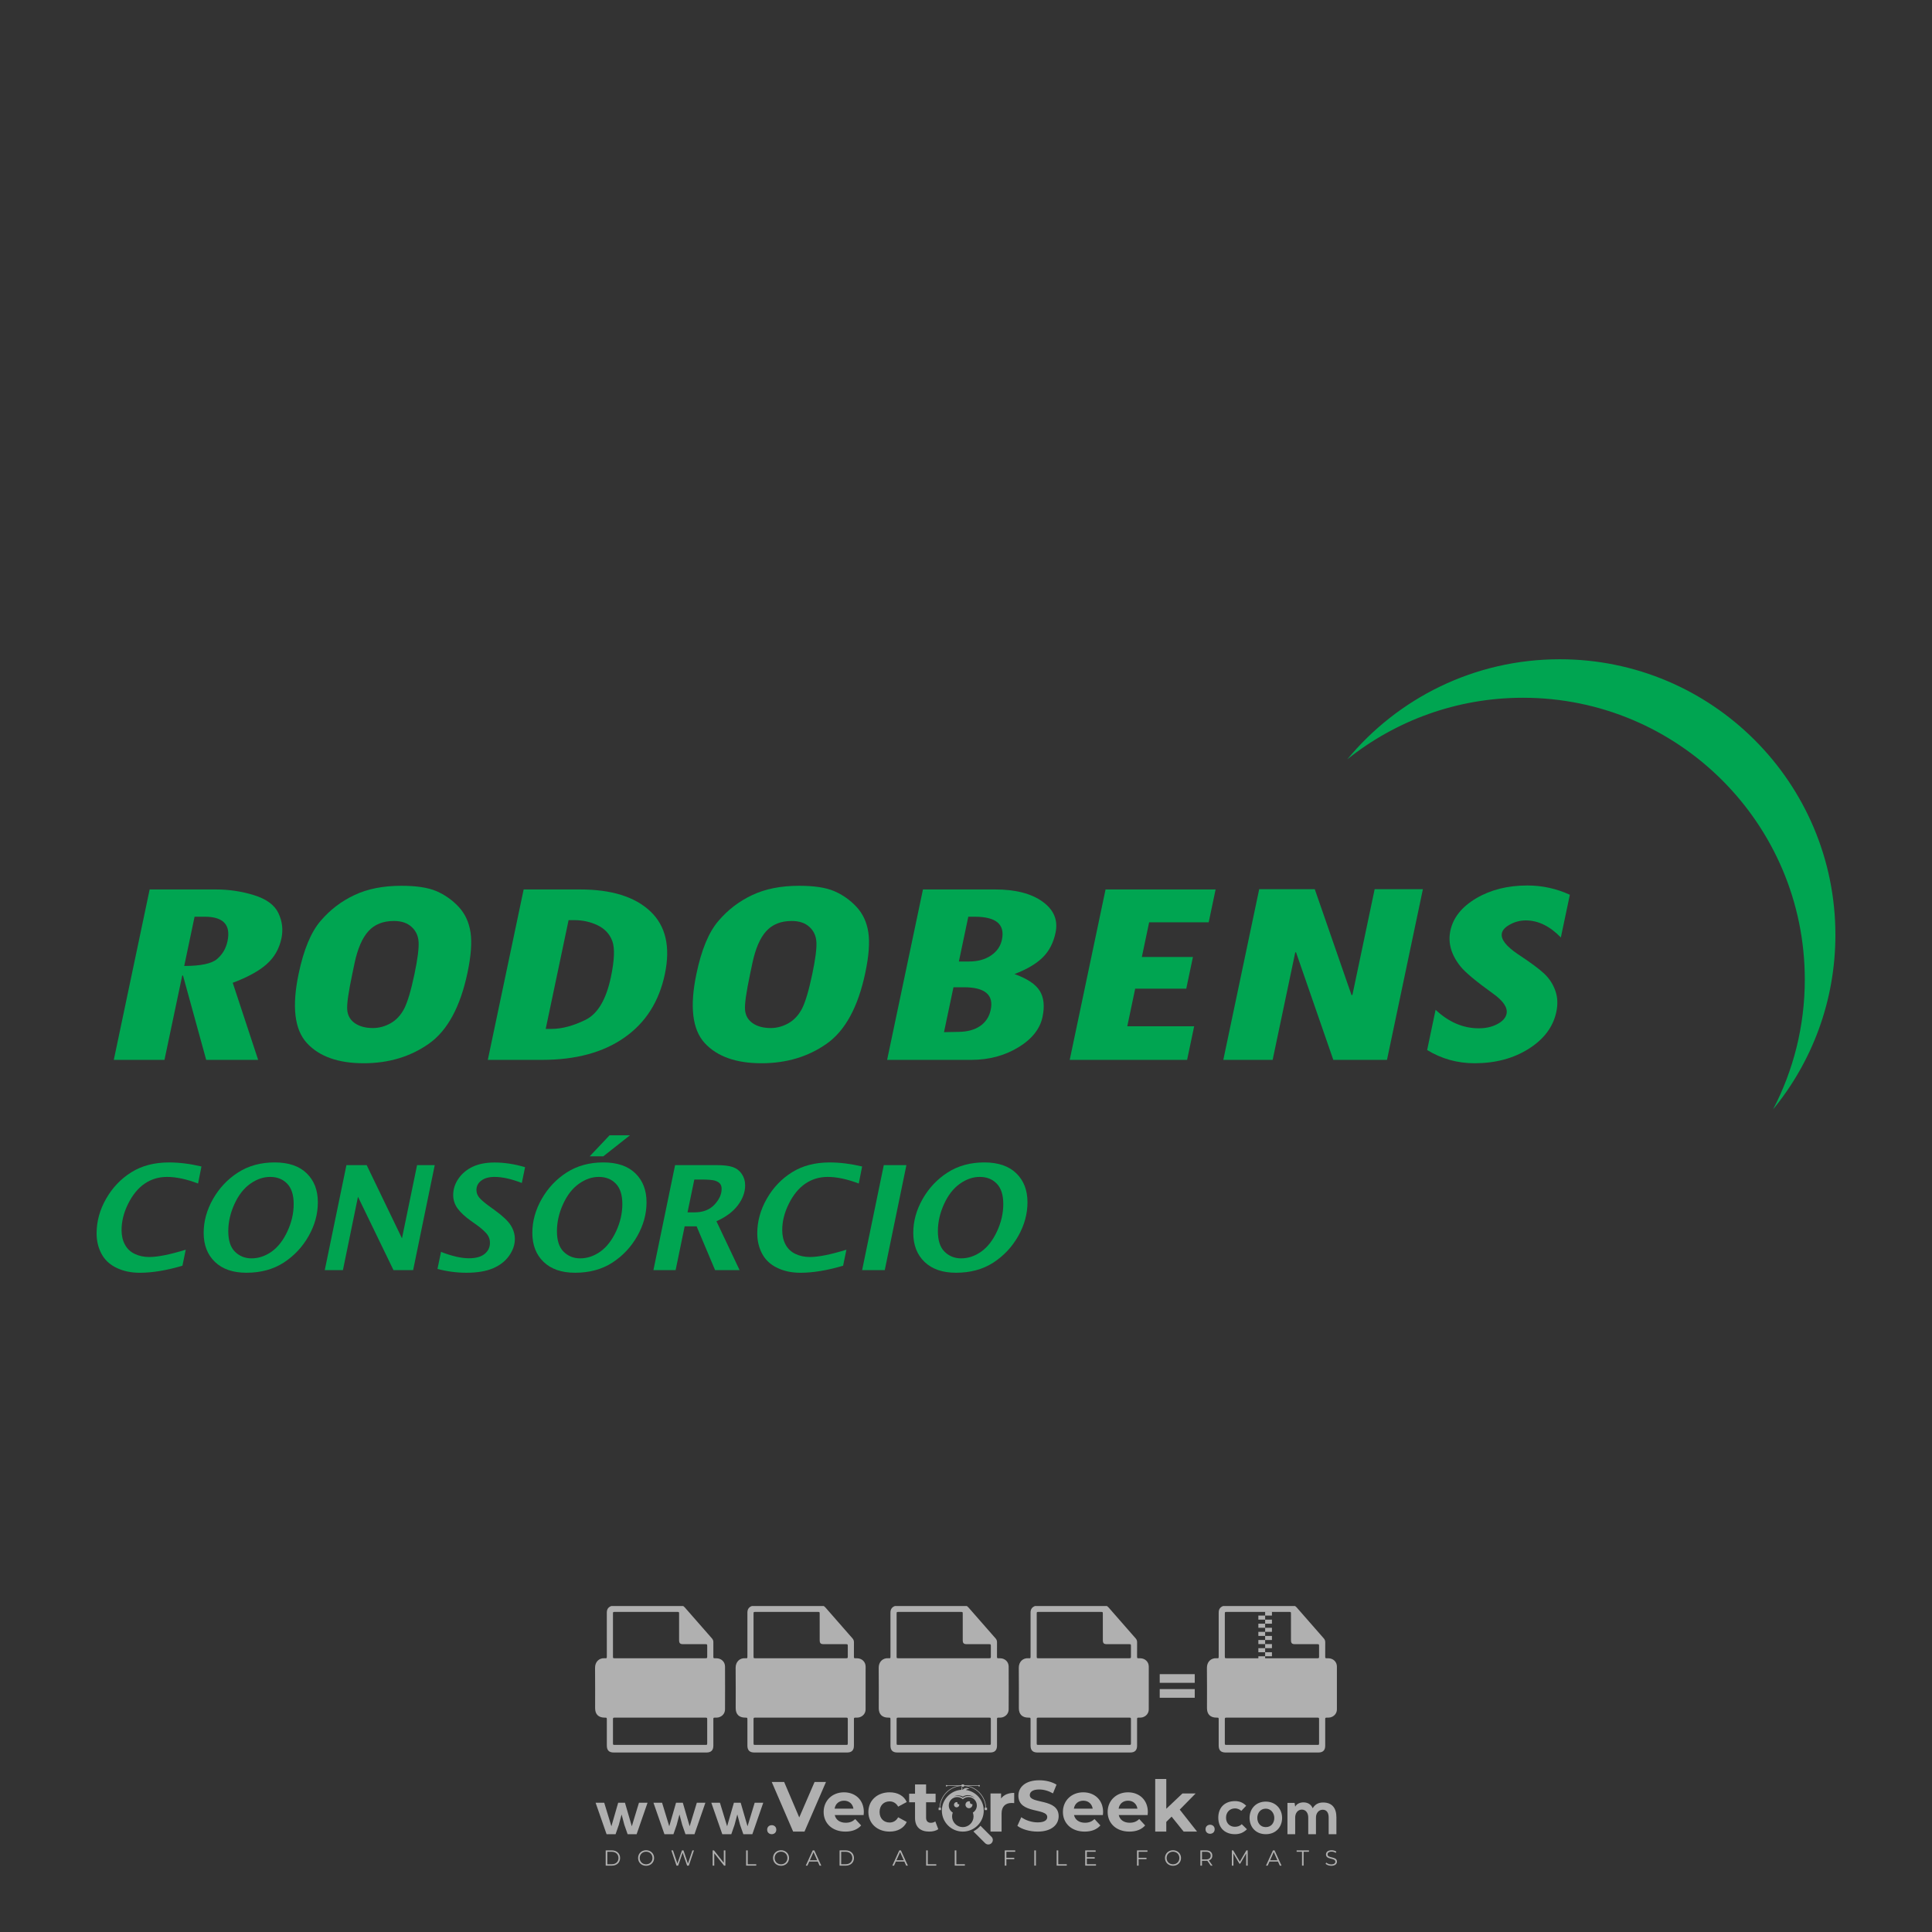 <svg xmlns="http://www.w3.org/2000/svg" xmlns:xlink="http://www.w3.org/1999/xlink" width="500" zoomAndPan="magnify" viewBox="0 0 375 375" height="500" preserveAspectRatio="xMidYMid meet" version="1.2"><rect x="0" y="0" width="375" height="375" fill="#333333" stroke="none"/><defs><filter x="0%" y="0%" width="100%" filterUnits="objectBoundingBox" id="d8106326e9" height="100%"><feColorMatrix values="0 0 0 0 1 0 0 0 0 1 0 0 0 0 1 0 0 0 1 0" type="matrix" in="SourceGraphic"/></filter><clipPath id="e2102b4ef7"><path d="M 73 10 L 78 10 L 78 14.559 L 73 14.559 Z M 73 10 "/></clipPath><clipPath id="55cd094a15"><path d="M 0.441 5 L 11 5 L 11 13 L 0.441 13 Z M 0.441 5 "/></clipPath><clipPath id="a9b9a9bf44"><path d="M 134 5 L 144.68 5 L 144.68 13 L 134 13 Z M 134 5 "/></clipPath><clipPath id="88c282ae43"><rect x="0" width="145" y="0" height="15"/></clipPath><clipPath id="ceb29d9f69"><path d="M 120 0.039 L 145.68 0.039 L 145.68 29.559 L 120 29.559 Z M 120 0.039 "/></clipPath><clipPath id="4557f17317"><path d="M 1 0.039 L 27 0.039 L 27 29.559 L 1 29.559 Z M 1 0.039 "/></clipPath><clipPath id="79a3c4f6e8"><path d="M 28 0.039 L 55 0.039 L 55 29.559 L 28 29.559 Z M 28 0.039 "/></clipPath><clipPath id="0e2c64c879"><path d="M 56 0.039 L 82 0.039 L 82 29.559 L 56 29.559 Z M 56 0.039 "/></clipPath><clipPath id="05dbdd3849"><path d="M 83 0.039 L 109 0.039 L 109 29.559 L 83 29.559 Z M 83 0.039 "/></clipPath><clipPath id="91a5418efb"><rect x="0" width="146" y="0" height="30"/></clipPath><clipPath id="3956150f5d"><path d="M 1 1 L 5 1 L 5 4.398 L 1 4.398 Z M 1 1 "/></clipPath><clipPath id="cfa7a9c489"><path d="M 7 1 L 11 1 L 11 4.398 L 7 4.398 Z M 7 1 "/></clipPath><clipPath id="35fe28ec04"><path d="M 14 1 L 19 1 L 19 4.398 L 14 4.398 Z M 14 1 "/></clipPath><clipPath id="458cb646e7"><path d="M 22 1 L 25 1 L 25 4.398 L 22 4.398 Z M 22 1 "/></clipPath><clipPath id="0d9a56fe06"><path d="M 28 1 L 31 1 L 31 4.398 L 28 4.398 Z M 28 1 "/></clipPath><clipPath id="a93700e915"><path d="M 34 1 L 38 1 L 38 4.398 L 34 4.398 Z M 34 1 "/></clipPath><clipPath id="fc0e31df63"><path d="M 40 1 L 44 1 L 44 4.398 L 40 4.398 Z M 40 1 "/></clipPath><clipPath id="ee8a7e13d6"><path d="M 46 1 L 50 1 L 50 4.398 L 46 4.398 Z M 46 1 "/></clipPath><clipPath id="4c46de6cff"><path d="M 57 1 L 61 1 L 61 4.398 L 57 4.398 Z M 57 1 "/></clipPath><clipPath id="a83999cff1"><path d="M 63 1 L 66 1 L 66 4.398 L 63 4.398 Z M 63 1 "/></clipPath><clipPath id="82fb2b4ad9"><path d="M 69 1 L 72 1 L 72 4.398 L 69 4.398 Z M 69 1 "/></clipPath><clipPath id="b865146af4"><path d="M 79 1 L 82 1 L 82 4.398 L 79 4.398 Z M 79 1 "/></clipPath><clipPath id="f3a7490615"><path d="M 84 1 L 86 1 L 86 4.398 L 84 4.398 Z M 84 1 "/></clipPath><clipPath id="e74499c2f7"><path d="M 89 1 L 92 1 L 92 4.398 L 89 4.398 Z M 89 1 "/></clipPath><clipPath id="328fa141c4"><path d="M 94 1 L 97 1 L 97 4.398 L 94 4.398 Z M 94 1 "/></clipPath><clipPath id="7d337cbafb"><path d="M 104 1 L 107 1 L 107 4.398 L 104 4.398 Z M 104 1 "/></clipPath><clipPath id="2380d59104"><path d="M 110 1 L 114 1 L 114 4.398 L 110 4.398 Z M 110 1 "/></clipPath><clipPath id="42be13d44e"><path d="M 116 1 L 120 1 L 120 4.398 L 116 4.398 Z M 116 1 "/></clipPath><clipPath id="821dafe14d"><path d="M 123 1 L 127 1 L 127 4.398 L 123 4.398 Z M 123 1 "/></clipPath><clipPath id="3bd25f66b4"><path d="M 129 1 L 133 1 L 133 4.398 L 129 4.398 Z M 129 1 "/></clipPath><clipPath id="6b43ef2d37"><path d="M 135 1 L 139 1 L 139 4.398 L 135 4.398 Z M 135 1 "/></clipPath><clipPath id="e053773041"><path d="M 141 1 L 144 1 L 144 4.398 L 141 4.398 Z M 141 1 "/></clipPath><clipPath id="7a5b248fdf"><rect x="0" width="145" y="0" height="5"/></clipPath></defs><g id="95d67478b4"><g mask="url(#ab9358990e)" transform="matrix(1,0,0,1,115,344)"><g clip-path="url(#88c282ae43)"><path style=" stroke:none;fill-rule:nonzero;fill:#ffffff;fill-opacity:1;" d="M 45.324 1.879 L 41.152 11.512 L 38.949 11.512 L 34.793 1.879 L 37.203 1.879 L 40.133 8.762 L 43.109 1.879 Z M 45.324 1.879 "/><path style=" stroke:none;fill-rule:nonzero;fill:#ffffff;fill-opacity:1;" d="M 52.629 8.305 L 47.027 8.305 C 47.234 9.227 48.02 9.793 49.148 9.793 C 49.934 9.793 50.496 9.559 51.004 9.078 L 52.148 10.316 C 51.461 11.098 50.426 11.512 49.094 11.512 C 46.531 11.512 44.867 9.902 44.867 7.699 C 44.867 5.484 46.559 3.887 48.816 3.887 C 50.992 3.887 52.672 5.348 52.672 7.727 C 52.672 7.895 52.645 8.129 52.629 8.305 M 47 7.055 L 50.648 7.055 C 50.496 6.117 49.797 5.512 48.832 5.512 C 47.855 5.512 47.152 6.105 47 7.055 "/><path style=" stroke:none;fill-rule:nonzero;fill:#ffffff;fill-opacity:1;" d="M 53.551 7.699 C 53.551 5.473 55.273 3.887 57.68 3.887 C 59.234 3.887 60.461 4.562 60.996 5.773 L 59.332 6.668 C 58.934 5.965 58.34 5.648 57.668 5.648 C 56.578 5.648 55.727 6.406 55.727 7.699 C 55.727 8.996 56.578 9.75 57.668 9.75 C 58.34 9.75 58.934 9.449 59.332 8.734 L 60.996 9.641 C 60.461 10.824 59.234 11.512 57.68 11.512 C 55.273 11.512 53.551 9.93 53.551 7.699 "/><path style=" stroke:none;fill-rule:nonzero;fill:#ffffff;fill-opacity:1;" d="M 67.121 11.043 C 66.68 11.359 66.035 11.512 65.371 11.512 C 63.625 11.512 62.605 10.617 62.605 8.855 L 62.605 5.816 L 61.465 5.816 L 61.465 4.164 L 62.605 4.164 L 62.605 2.359 L 64.754 2.359 L 64.754 4.164 L 66.598 4.164 L 66.598 5.816 L 64.754 5.816 L 64.754 8.828 C 64.754 9.461 65.098 9.805 65.676 9.805 C 65.992 9.805 66.309 9.711 66.543 9.531 Z M 67.121 11.043 "/><path style=" stroke:none;fill-rule:nonzero;fill:#ffffff;fill-opacity:1;" d="M 81.855 3.996 L 81.855 5.98 C 81.676 5.965 81.539 5.953 81.375 5.953 C 80.191 5.953 79.406 6.598 79.406 8.016 L 79.406 11.512 L 77.258 11.512 L 77.258 4.109 L 79.309 4.109 L 79.309 5.086 C 79.832 4.371 80.715 3.996 81.855 3.996 "/><path style=" stroke:none;fill-rule:nonzero;fill:#ffffff;fill-opacity:1;" d="M 82.473 10.398 L 83.23 8.719 C 84.043 9.309 85.254 9.723 86.41 9.723 C 87.73 9.723 88.27 9.281 88.27 8.691 C 88.27 6.887 82.668 8.125 82.668 4.547 C 82.668 2.91 83.988 1.547 86.727 1.547 C 87.938 1.547 89.176 1.836 90.07 2.402 L 89.383 4.094 C 88.488 3.586 87.566 3.336 86.711 3.336 C 85.391 3.336 84.883 3.832 84.883 4.438 C 84.883 6.215 90.484 4.988 90.484 8.527 C 90.484 10.137 89.148 11.512 86.395 11.512 C 84.867 11.512 83.328 11.059 82.473 10.398 "/><path style=" stroke:none;fill-rule:nonzero;fill:#ffffff;fill-opacity:1;" d="M 99.07 8.305 L 93.469 8.305 C 93.676 9.227 94.461 9.793 95.59 9.793 C 96.375 9.793 96.938 9.559 97.445 9.078 L 98.59 10.316 C 97.898 11.098 96.867 11.512 95.535 11.512 C 92.973 11.512 91.309 9.902 91.309 7.699 C 91.309 5.484 93 3.887 95.258 3.887 C 97.434 3.887 99.113 5.348 99.113 7.727 C 99.113 7.895 99.086 8.129 99.07 8.305 M 93.441 7.055 L 97.09 7.055 C 96.938 6.117 96.234 5.512 95.273 5.512 C 94.297 5.512 93.594 6.105 93.441 7.055 "/><path style=" stroke:none;fill-rule:nonzero;fill:#ffffff;fill-opacity:1;" d="M 107.754 8.305 L 102.152 8.305 C 102.359 9.227 103.145 9.793 104.273 9.793 C 105.059 9.793 105.621 9.559 106.129 9.078 L 107.273 10.316 C 106.586 11.098 105.551 11.512 104.219 11.512 C 101.656 11.512 99.992 9.902 99.992 7.699 C 99.992 5.484 101.684 3.887 103.941 3.887 C 106.117 3.887 107.797 5.348 107.797 7.727 C 107.797 7.895 107.77 8.129 107.754 8.305 M 102.125 7.055 L 105.773 7.055 C 105.621 6.117 104.918 5.512 103.957 5.512 C 102.98 5.512 102.277 6.105 102.125 7.055 "/><path style=" stroke:none;fill-rule:nonzero;fill:#ffffff;fill-opacity:1;" d="M 112.406 8.609 L 111.375 9.629 L 111.375 11.512 L 109.227 11.512 L 109.227 1.301 L 111.375 1.301 L 111.375 7.082 L 114.512 4.109 L 117.07 4.109 L 113.988 7.246 L 117.348 11.512 L 114.746 11.512 Z M 112.406 8.609 "/><g clip-rule="nonzero" clip-path="url(#e2102b4ef7)"><path style=" stroke:none;fill-rule:nonzero;fill:#ffffff;fill-opacity:1;" d="M 77.449 12.52 L 75.305 10.375 C 74.98 10.754 74.59 11.082 74.156 11.336 C 74.086 11.391 74.016 11.438 73.941 11.488 L 76.215 13.758 C 76.555 14.098 77.109 14.098 77.449 13.758 C 77.793 13.414 77.793 12.859 77.449 12.52 "/></g><path style=" stroke:none;fill-rule:nonzero;fill:#ffffff;fill-opacity:1;" d="M 72.488 3.434 C 72.652 3.305 72.859 3.223 73.086 3.223 C 73.117 3.223 73.148 3.223 73.18 3.227 C 73.02 3.109 72.82 3.039 72.605 3.039 C 72.309 3.039 72.047 3.176 71.871 3.383 C 71.832 3.383 71.797 3.387 71.758 3.391 C 71.785 3.332 71.805 3.27 71.805 3.199 C 71.805 3.023 71.699 2.871 71.547 2.809 C 71.609 2.902 71.648 3.02 71.648 3.145 C 71.648 3.234 71.625 3.32 71.59 3.398 C 69.48 3.551 67.816 5.301 67.816 7.449 C 67.816 9.691 69.637 11.512 71.879 11.512 C 74.125 11.512 75.945 9.695 75.945 7.449 C 75.945 5.41 74.445 3.727 72.488 3.434 M 70.988 4.492 C 71.312 4.492 71.621 4.574 71.887 4.723 C 72.168 4.539 72.5 4.434 72.859 4.434 C 73.395 4.434 73.871 4.668 74.199 5.039 C 73.871 4.754 73.445 4.582 72.977 4.582 C 72.641 4.582 72.324 4.672 72.055 4.828 C 71.992 4.863 71.938 4.898 71.883 4.941 C 71.832 4.902 71.781 4.871 71.727 4.84 C 71.453 4.676 71.129 4.582 70.785 4.582 C 70.559 4.582 70.344 4.621 70.145 4.695 C 70.398 4.566 70.684 4.492 70.988 4.492 M 73.828 7.824 C 73.914 8.051 73.965 8.301 73.965 8.559 C 73.965 9.707 73.031 10.641 71.883 10.641 C 70.73 10.641 69.797 9.707 69.797 8.559 C 69.797 8.301 69.848 8.051 69.934 7.824 C 69.469 7.535 69.156 7.027 69.156 6.438 C 69.156 5.543 69.887 4.812 70.785 4.812 C 71.207 4.812 71.594 4.977 71.883 5.242 C 72.172 4.977 72.555 4.812 72.98 4.812 C 73.879 4.812 74.605 5.543 74.605 6.438 C 74.605 7.027 74.293 7.535 73.828 7.824 "/><path style=" stroke:none;fill-rule:nonzero;fill:#ffffff;fill-opacity:1;" d="M 73.75 6.297 C 73.75 6.668 73.445 6.973 73.074 6.973 C 72.699 6.973 72.398 6.668 72.398 6.297 C 72.398 5.922 72.699 5.621 73.074 5.621 C 73.148 5.621 73.223 5.633 73.289 5.656 C 73.266 5.703 73.254 5.754 73.254 5.809 C 73.254 6.012 73.422 6.18 73.625 6.18 C 73.664 6.18 73.699 6.172 73.734 6.164 C 73.746 6.207 73.75 6.25 73.75 6.297 "/><path style=" stroke:none;fill-rule:nonzero;fill:#ffffff;fill-opacity:1;" d="M 71.191 6.297 C 71.191 6.578 70.961 6.805 70.68 6.805 C 70.398 6.805 70.168 6.578 70.168 6.297 C 70.168 6.016 70.398 5.785 70.68 5.785 C 70.738 5.785 70.793 5.793 70.844 5.812 C 70.824 5.848 70.816 5.887 70.816 5.926 C 70.816 6.082 70.941 6.207 71.098 6.207 C 71.125 6.207 71.156 6.203 71.18 6.195 C 71.188 6.227 71.191 6.262 71.191 6.297 "/><path style=" stroke:none;fill-rule:nonzero;fill:#ffffff;fill-opacity:1;" d="M 67.18 6.871 L 67.645 6.871 L 67.645 7.336 L 67.18 7.336 Z M 67.18 6.871 "/><path style=" stroke:none;fill-rule:nonzero;fill:#ffffff;fill-opacity:1;" d="M 76.121 6.871 L 76.582 6.871 L 76.582 7.336 L 76.121 7.336 Z M 76.121 6.871 "/><path style=" stroke:none;fill-rule:nonzero;fill:#ffffff;fill-opacity:1;" d="M 76.402 7.062 L 76.297 7.062 C 76.297 4.625 74.316 2.645 71.883 2.645 C 69.445 2.645 67.465 4.625 67.465 7.062 L 67.359 7.062 C 67.359 5.852 67.828 4.719 68.684 3.863 C 69.539 3.008 70.672 2.539 71.883 2.539 C 73.09 2.539 74.227 3.008 75.078 3.863 C 75.934 4.719 76.402 5.852 76.402 7.062 "/><path style=" stroke:none;fill-rule:nonzero;fill:#ffffff;fill-opacity:1;" d="M 71.652 2.359 L 72.113 2.359 L 72.113 2.824 L 71.652 2.824 Z M 71.652 2.359 "/><path style=" stroke:none;fill-rule:nonzero;fill:#ffffff;fill-opacity:1;" d="M 68.711 2.539 L 75.051 2.539 L 75.051 2.645 L 68.711 2.645 Z M 68.711 2.539 "/><path style=" stroke:none;fill-rule:nonzero;fill:#ffffff;fill-opacity:1;" d="M 68.879 2.613 C 68.879 2.695 68.816 2.758 68.734 2.758 C 68.652 2.758 68.586 2.695 68.586 2.613 C 68.586 2.531 68.652 2.465 68.734 2.465 C 68.816 2.465 68.879 2.531 68.879 2.613 "/><path style=" stroke:none;fill-rule:nonzero;fill:#ffffff;fill-opacity:1;" d="M 75.195 2.613 C 75.195 2.695 75.133 2.758 75.051 2.758 C 74.969 2.758 74.902 2.695 74.902 2.613 C 74.902 2.531 74.969 2.465 75.051 2.465 C 75.133 2.465 75.195 2.531 75.195 2.613 "/><path style=" stroke:none;fill-rule:nonzero;fill:#ffffff;fill-opacity:1;" d="M 120.766 11.059 C 120.766 12.227 118.992 12.227 118.992 11.059 C 118.996 9.887 120.766 9.887 120.766 11.059 Z M 120.766 11.059 "/><g clip-rule="nonzero" clip-path="url(#55cd094a15)"><path style=" stroke:none;fill-rule:nonzero;fill:#ffffff;fill-opacity:1;" d="M 6.305 5.91 L 7.633 10.477 L 9.023 5.91 L 10.688 5.91 L 8.57 12.016 L 6.82 12.016 L 6.191 10.219 L 5.652 8.188 L 5.109 10.219 L 4.484 12.016 L 2.734 12.016 L 0.605 5.91 L 2.277 5.91 L 3.672 10.477 L 4.988 5.91 Z M 6.305 5.91 "/></g><path style=" stroke:none;fill-rule:nonzero;fill:#ffffff;fill-opacity:1;" d="M 17.535 5.91 L 18.863 10.477 L 20.254 5.91 L 21.918 5.91 L 19.801 12.016 L 18.051 12.016 L 17.422 10.219 L 16.883 8.188 L 16.34 10.219 L 15.715 12.016 L 13.965 12.016 L 11.836 5.91 L 13.508 5.91 L 14.902 10.477 L 16.219 5.91 Z M 17.535 5.91 "/><path style=" stroke:none;fill-rule:nonzero;fill:#ffffff;fill-opacity:1;" d="M 28.766 5.91 L 30.094 10.477 L 31.484 5.91 L 33.148 5.91 L 31.031 12.016 L 29.281 12.016 L 28.652 10.219 L 28.113 8.188 L 27.57 10.219 L 26.945 12.016 L 25.195 12.016 L 23.066 5.91 L 24.738 5.91 L 26.133 10.477 L 27.449 5.91 Z M 28.766 5.91 "/><path style=" stroke:none;fill-rule:nonzero;fill:#ffffff;fill-opacity:1;" d="M 35.68 11.141 C 35.68 12.309 33.906 12.309 33.906 11.141 C 33.91 9.973 35.68 9.973 35.68 11.141 Z M 35.68 11.141 "/><path style=" stroke:none;fill-rule:nonzero;fill:#ffffff;fill-opacity:1;" d="M 127.031 11.059 C 126.332 11.746 125.594 12.016 124.695 12.016 C 122.934 12.016 121.469 10.957 121.469 8.805 C 121.469 6.652 122.934 5.594 124.695 5.594 C 125.555 5.594 126.223 5.84 126.887 6.492 L 125.938 7.488 C 125.582 7.168 125.137 7.008 124.719 7.008 C 123.711 7.008 122.973 7.746 122.973 8.805 C 122.973 9.961 123.762 10.578 124.695 10.578 C 125.176 10.578 125.656 10.441 126.023 10.074 Z M 127.031 11.059 "/><path style=" stroke:none;fill-rule:nonzero;fill:#ffffff;fill-opacity:1;" d="M 133.855 8.855 C 133.855 10.602 132.66 12.016 130.691 12.016 C 128.723 12.016 127.539 10.602 127.539 8.855 C 127.539 7.117 128.746 5.691 130.68 5.691 C 132.613 5.691 133.855 7.117 133.855 8.855 Z M 129.043 8.855 C 129.043 9.777 129.598 10.641 130.691 10.641 C 131.785 10.641 132.34 9.777 132.34 8.855 C 132.34 7.941 131.699 7.059 130.691 7.059 C 129.609 7.059 129.043 7.945 129.043 8.855 Z M 129.043 8.855 "/><g clip-rule="nonzero" clip-path="url(#a9b9a9bf44)"><path style=" stroke:none;fill-rule:nonzero;fill:#ffffff;fill-opacity:1;" d="M 138.93 12.016 L 138.93 8.77 C 138.93 7.965 138.508 7.242 137.684 7.242 C 136.875 7.242 136.395 7.965 136.395 8.77 L 136.395 12.016 L 134.891 12.016 L 134.891 5.938 L 136.281 5.938 L 136.395 6.676 C 136.715 6.059 137.414 5.84 137.992 5.84 C 138.719 5.84 139.445 6.133 139.789 6.973 C 140.332 6.109 141.035 5.863 141.82 5.863 C 143.543 5.863 144.395 6.922 144.395 8.742 L 144.395 12.016 L 142.891 12.016 L 142.891 8.742 C 142.891 7.941 142.559 7.266 141.746 7.266 C 140.938 7.266 140.43 7.965 140.43 8.766 L 140.43 12.016 Z M 138.93 12.016 "/></g></g><mask id="ab9358990e"><g filter="url(#d8106326e9)"><rect x="0" width="375" y="0" height="375" style="fill:#000000;fill-opacity:0.61;stroke:none;"/></g></mask></g><g mask="url(#bbba8ab47f)" transform="matrix(1,0,0,1,114,311)"><g clip-path="url(#91a5418efb)"><g clip-rule="nonzero" clip-path="url(#ceb29d9f69)"><path style=" stroke:none;fill-rule:nonzero;fill:#ffffff;fill-opacity:1;" d="M 145.492 12.473 C 145.488 11.555 144.773 10.883 143.848 10.871 C 143.156 10.859 143.227 10.961 143.223 10.219 C 143.223 9.395 143.219 8.574 143.227 7.75 C 143.227 7.465 143.141 7.23 142.953 7.02 C 141.199 5.016 139.445 3.012 137.691 1.008 C 137.602 0.906 137.484 0.828 137.379 0.734 C 132.719 0.734 128.059 0.734 123.398 0.734 C 122.805 0.953 122.543 1.387 122.547 2.016 C 122.555 4.828 122.547 7.641 122.547 10.449 C 122.547 10.867 122.547 10.891 122.137 10.863 C 121.012 10.785 120.25 11.602 120.262 12.73 C 120.297 15.34 120.273 17.945 120.273 20.555 C 120.273 21.738 120.926 22.387 122.109 22.391 C 122.547 22.391 122.547 22.391 122.547 22.84 C 122.547 24.504 122.547 26.168 122.547 27.832 C 122.551 28.727 122.984 29.16 123.875 29.16 C 129.883 29.16 135.895 29.16 141.906 29.16 C 142.781 29.16 143.223 28.723 143.223 27.852 C 143.223 26.16 143.223 24.469 143.223 22.777 C 143.223 22.391 143.223 22.395 143.613 22.391 C 143.816 22.387 144.02 22.395 144.219 22.348 C 144.965 22.16 145.488 21.562 145.492 20.793 C 145.504 18.023 145.504 15.246 145.492 12.473 Z M 124.152 1.871 C 128.156 1.871 132.16 1.871 136.16 1.871 C 136.57 1.871 136.574 1.875 136.574 2.293 C 136.578 3.973 136.574 5.656 136.578 7.34 C 136.578 7.949 136.762 8.133 137.371 8.133 C 138.805 8.133 140.238 8.133 141.668 8.133 C 142.012 8.133 142.027 8.152 142.031 8.496 C 142.031 9.164 142.031 9.828 142.031 10.492 C 142.031 10.852 142.012 10.867 141.652 10.867 C 138.73 10.867 135.809 10.867 132.891 10.867 C 129.977 10.867 127.066 10.867 124.152 10.867 C 123.742 10.867 123.738 10.867 123.738 10.445 C 123.738 7.73 123.738 5.012 123.738 2.293 C 123.742 1.875 123.742 1.871 124.152 1.871 Z M 141.617 27.684 C 138.703 27.684 135.793 27.684 132.879 27.684 C 129.977 27.684 127.074 27.684 124.168 27.684 C 123.742 27.684 123.738 27.684 123.738 27.25 C 123.738 25.754 123.738 24.254 123.738 22.758 C 123.738 22.41 123.758 22.391 124.098 22.391 C 129.949 22.391 135.805 22.391 141.656 22.391 C 142.016 22.391 142.031 22.406 142.031 22.77 C 142.031 24.266 142.031 25.766 142.031 27.262 C 142.031 27.68 142.027 27.684 141.617 27.684 Z M 141.617 27.684 "/></g><path style=" stroke:none;fill-rule:nonzero;fill:#ffffff;fill-opacity:1;" d="M 131.562 1.789 L 132.883 1.789 L 132.883 2.582 L 131.562 2.582 Z M 131.562 1.789 "/><path style=" stroke:none;fill-rule:nonzero;fill:#ffffff;fill-opacity:1;" d="M 130.246 2.582 L 131.562 2.582 L 131.562 3.371 L 130.246 3.371 Z M 130.246 2.582 "/><path style=" stroke:none;fill-rule:nonzero;fill:#ffffff;fill-opacity:1;" d="M 131.562 3.371 L 132.883 3.371 L 132.883 4.16 L 131.562 4.16 Z M 131.562 3.371 "/><path style=" stroke:none;fill-rule:nonzero;fill:#ffffff;fill-opacity:1;" d="M 130.246 4.16 L 131.562 4.16 L 131.562 4.953 L 130.246 4.953 Z M 130.246 4.16 "/><path style=" stroke:none;fill-rule:nonzero;fill:#ffffff;fill-opacity:1;" d="M 131.562 4.953 L 132.883 4.953 L 132.883 5.742 L 131.562 5.742 Z M 131.562 4.953 "/><path style=" stroke:none;fill-rule:nonzero;fill:#ffffff;fill-opacity:1;" d="M 130.246 5.742 L 131.562 5.742 L 131.562 6.531 L 130.246 6.531 Z M 130.246 5.742 "/><path style=" stroke:none;fill-rule:nonzero;fill:#ffffff;fill-opacity:1;" d="M 131.562 6.535 L 132.883 6.535 L 132.883 7.324 L 131.562 7.324 Z M 131.562 6.535 "/><path style=" stroke:none;fill-rule:nonzero;fill:#ffffff;fill-opacity:1;" d="M 130.246 7.324 L 131.562 7.324 L 131.562 8.113 L 130.246 8.113 Z M 130.246 7.324 "/><path style=" stroke:none;fill-rule:nonzero;fill:#ffffff;fill-opacity:1;" d="M 131.562 8.113 L 132.883 8.113 L 132.883 8.906 L 131.562 8.906 Z M 131.562 8.113 "/><path style=" stroke:none;fill-rule:nonzero;fill:#ffffff;fill-opacity:1;" d="M 130.246 8.906 L 131.562 8.906 L 131.562 9.695 L 130.246 9.695 Z M 130.246 8.906 "/><path style=" stroke:none;fill-rule:nonzero;fill:#ffffff;fill-opacity:1;" d="M 131.562 9.695 L 132.883 9.695 L 132.883 10.484 L 131.562 10.484 Z M 131.562 9.695 "/><path style=" stroke:none;fill-rule:nonzero;fill:#ffffff;fill-opacity:1;" d="M 130.246 10.484 L 131.562 10.484 L 131.562 11.277 L 130.246 11.277 Z M 130.246 10.484 "/><g clip-rule="nonzero" clip-path="url(#4557f17317)"><path style=" stroke:none;fill-rule:nonzero;fill:#ffffff;fill-opacity:1;" d="M 26.727 12.473 C 26.723 11.555 26.008 10.883 25.086 10.871 C 24.395 10.859 24.461 10.961 24.461 10.219 C 24.457 9.395 24.457 8.574 24.461 7.75 C 24.465 7.465 24.379 7.23 24.191 7.02 C 22.434 5.016 20.684 3.012 18.926 1.008 C 18.836 0.906 18.723 0.828 18.617 0.734 C 13.957 0.734 9.297 0.734 4.637 0.734 C 4.039 0.953 3.781 1.387 3.781 2.016 C 3.789 4.828 3.785 7.641 3.785 10.449 C 3.785 10.867 3.781 10.891 3.371 10.863 C 2.25 10.785 1.484 11.602 1.5 12.73 C 1.531 15.34 1.508 17.945 1.512 20.555 C 1.512 21.738 2.16 22.387 3.348 22.391 C 3.785 22.391 3.785 22.391 3.785 22.84 C 3.785 24.504 3.785 26.168 3.785 27.832 C 3.785 28.727 4.219 29.16 5.109 29.16 C 11.121 29.16 17.133 29.16 23.141 29.16 C 24.016 29.16 24.457 28.723 24.461 27.852 C 24.461 26.16 24.461 24.469 24.461 22.777 C 24.461 22.391 24.461 22.395 24.852 22.391 C 25.055 22.387 25.254 22.395 25.457 22.348 C 26.203 22.16 26.723 21.562 26.727 20.793 C 26.738 18.023 26.742 15.246 26.727 12.473 Z M 5.391 1.871 C 9.395 1.871 13.395 1.871 17.398 1.871 C 17.809 1.871 17.812 1.875 17.812 2.293 C 17.812 3.973 17.812 5.656 17.812 7.34 C 17.816 7.949 18 8.133 18.609 8.133 C 20.043 8.133 21.477 8.133 22.906 8.133 C 23.25 8.133 23.266 8.152 23.27 8.496 C 23.27 9.164 23.27 9.828 23.27 10.492 C 23.266 10.852 23.25 10.867 22.891 10.867 C 19.969 10.867 17.047 10.867 14.129 10.867 C 11.215 10.867 8.305 10.867 5.391 10.867 C 4.98 10.867 4.977 10.867 4.977 10.445 C 4.977 7.73 4.977 5.012 4.977 2.293 C 4.977 1.875 4.98 1.871 5.391 1.871 Z M 22.855 27.684 C 19.941 27.684 17.031 27.684 14.117 27.684 C 11.215 27.684 8.309 27.684 5.406 27.684 C 4.977 27.684 4.977 27.684 4.977 27.25 C 4.977 25.754 4.977 24.254 4.977 22.758 C 4.977 22.41 4.996 22.391 5.336 22.391 C 11.188 22.391 17.039 22.391 22.895 22.391 C 23.25 22.391 23.266 22.406 23.266 22.77 C 23.27 24.266 23.27 25.766 23.266 27.262 C 23.27 27.68 23.266 27.684 22.855 27.684 Z M 22.855 27.684 "/></g><path style=" stroke:none;fill-rule:nonzero;fill:#ffffff;fill-opacity:1;" d="M 5.836 19.5 L 5.836 13.578 L 7.918 13.578 C 8.199 13.578 8.465 13.625 8.707 13.715 C 8.953 13.805 9.168 13.934 9.348 14.102 C 9.531 14.266 9.676 14.461 9.777 14.691 C 9.883 14.922 9.938 15.172 9.938 15.449 C 9.938 15.73 9.883 15.984 9.777 16.215 C 9.676 16.441 9.531 16.641 9.348 16.805 C 9.168 16.973 8.953 17.098 8.707 17.191 C 8.465 17.281 8.199 17.328 7.918 17.328 L 6.949 17.328 L 6.949 19.504 L 5.836 19.504 Z M 7.934 16.266 C 8.227 16.266 8.449 16.184 8.598 16.02 C 8.746 15.855 8.82 15.664 8.82 15.449 C 8.82 15.344 8.801 15.242 8.766 15.141 C 8.73 15.043 8.676 14.957 8.602 14.883 C 8.527 14.809 8.434 14.75 8.324 14.703 C 8.211 14.66 8.082 14.637 7.934 14.637 L 6.949 14.637 L 6.949 16.266 Z M 7.934 16.266 "/><path style=" stroke:none;fill-rule:nonzero;fill:#ffffff;fill-opacity:1;" d="M 10.73 13.578 L 12.027 13.578 L 14.41 17.547 L 14.477 17.547 L 14.41 16.406 L 14.41 13.578 L 15.52 13.578 L 15.52 19.5 L 14.348 19.5 L 11.832 15.309 L 11.766 15.309 L 11.832 16.449 L 11.832 19.5 L 10.73 19.5 Z M 10.73 13.578 "/><path style=" stroke:none;fill-rule:nonzero;fill:#ffffff;fill-opacity:1;" d="M 19.441 16.25 L 22.344 16.25 C 22.363 16.316 22.375 16.398 22.387 16.492 C 22.398 16.586 22.402 16.68 22.402 16.773 C 22.402 17.152 22.344 17.512 22.23 17.848 C 22.113 18.184 21.934 18.484 21.684 18.75 C 21.418 19.031 21.102 19.25 20.734 19.402 C 20.363 19.555 19.941 19.633 19.469 19.633 C 19.035 19.633 18.633 19.555 18.25 19.402 C 17.871 19.246 17.539 19.031 17.258 18.758 C 16.977 18.48 16.754 18.156 16.586 17.777 C 16.422 17.398 16.34 16.988 16.34 16.539 C 16.34 16.094 16.422 15.68 16.586 15.305 C 16.754 14.926 16.977 14.598 17.258 14.324 C 17.539 14.047 17.871 13.832 18.25 13.68 C 18.629 13.523 19.035 13.445 19.469 13.445 C 19.945 13.445 20.375 13.527 20.754 13.695 C 21.133 13.859 21.453 14.09 21.727 14.379 L 20.957 15.133 C 20.762 14.93 20.547 14.773 20.312 14.668 C 20.074 14.559 19.789 14.504 19.457 14.504 C 19.188 14.504 18.93 14.555 18.688 14.648 C 18.445 14.746 18.234 14.883 18.051 15.059 C 17.871 15.234 17.727 15.449 17.617 15.699 C 17.512 15.953 17.457 16.23 17.457 16.539 C 17.457 16.848 17.512 17.129 17.617 17.379 C 17.727 17.633 17.871 17.844 18.055 18.02 C 18.238 18.199 18.453 18.336 18.695 18.43 C 18.938 18.527 19.199 18.574 19.473 18.574 C 19.789 18.574 20.055 18.531 20.273 18.438 C 20.488 18.348 20.676 18.23 20.832 18.086 C 20.941 17.988 21.035 17.863 21.117 17.711 C 21.195 17.559 21.258 17.391 21.301 17.203 L 19.441 17.203 Z M 19.441 16.25 "/><g clip-rule="nonzero" clip-path="url(#79a3c4f6e8)"><path style=" stroke:none;fill-rule:nonzero;fill:#ffffff;fill-opacity:1;" d="M 54.016 12.473 C 54.008 11.555 53.297 10.883 52.371 10.871 C 51.68 10.859 51.75 10.961 51.746 10.219 C 51.746 9.395 51.742 8.574 51.75 7.75 C 51.75 7.465 51.664 7.23 51.477 7.02 C 49.723 5.016 47.969 3.012 46.215 1.008 C 46.125 0.906 46.008 0.828 45.902 0.734 C 41.242 0.734 36.582 0.734 31.922 0.734 C 31.328 0.953 31.066 1.387 31.07 2.016 C 31.078 4.828 31.07 7.641 31.07 10.449 C 31.07 10.867 31.07 10.891 30.66 10.863 C 29.535 10.785 28.773 11.602 28.785 12.73 C 28.82 15.34 28.797 17.945 28.797 20.555 C 28.797 21.738 29.445 22.387 30.633 22.391 C 31.07 22.391 31.07 22.391 31.07 22.84 C 31.07 24.504 31.07 26.168 31.07 27.832 C 31.074 28.727 31.508 29.16 32.398 29.16 C 38.406 29.16 44.418 29.16 50.43 29.16 C 51.305 29.16 51.742 28.723 51.746 27.852 C 51.746 26.16 51.746 24.469 51.746 22.777 C 51.746 22.391 51.746 22.395 52.137 22.391 C 52.34 22.387 52.543 22.395 52.742 22.348 C 53.492 22.16 54.012 21.562 54.012 20.793 C 54.027 18.023 54.027 15.246 54.016 12.473 Z M 32.676 1.871 C 36.68 1.871 40.68 1.871 44.684 1.871 C 45.094 1.871 45.098 1.875 45.098 2.293 C 45.102 3.973 45.098 5.656 45.102 7.34 C 45.102 7.949 45.285 8.133 45.895 8.133 C 47.328 8.133 48.762 8.133 50.191 8.133 C 50.535 8.133 50.551 8.152 50.555 8.496 C 50.555 9.164 50.555 9.828 50.555 10.492 C 50.555 10.852 50.535 10.867 50.176 10.867 C 47.254 10.867 44.332 10.867 41.414 10.867 C 38.5 10.867 35.59 10.867 32.676 10.867 C 32.266 10.867 32.262 10.867 32.262 10.445 C 32.262 7.73 32.262 5.012 32.262 2.293 C 32.262 1.875 32.266 1.871 32.676 1.871 Z M 50.141 27.684 C 47.227 27.684 44.316 27.684 41.402 27.684 C 38.5 27.684 35.598 27.684 32.691 27.684 C 32.266 27.684 32.262 27.684 32.262 27.25 C 32.262 25.754 32.262 24.254 32.262 22.758 C 32.262 22.41 32.281 22.391 32.621 22.391 C 38.473 22.391 44.328 22.391 50.18 22.391 C 50.539 22.391 50.555 22.406 50.555 22.77 C 50.555 24.266 50.555 25.766 50.555 27.262 C 50.555 27.68 50.551 27.684 50.141 27.684 Z M 50.141 27.684 "/></g><path style=" stroke:none;fill-rule:nonzero;fill:#ffffff;fill-opacity:1;" d="M 39.832 13.578 L 41.109 13.578 L 43.332 19.5 L 42.102 19.5 L 41.613 18.086 L 39.328 18.086 L 38.84 19.5 L 37.609 19.5 Z M 41.246 17.062 L 40.719 15.582 L 40.504 14.859 L 40.438 14.859 L 40.223 15.582 L 39.691 17.062 Z M 41.246 17.062 "/><path style=" stroke:none;fill-rule:nonzero;fill:#ffffff;fill-opacity:1;" d="M 44.5 14.902 C 44.406 14.902 44.316 14.883 44.23 14.848 C 44.145 14.812 44.07 14.762 44.004 14.699 C 43.941 14.637 43.891 14.562 43.855 14.48 C 43.82 14.398 43.805 14.305 43.805 14.207 C 43.805 14.109 43.82 14.016 43.855 13.934 C 43.895 13.852 43.941 13.777 44.004 13.715 C 44.07 13.652 44.145 13.602 44.23 13.566 C 44.316 13.531 44.402 13.512 44.5 13.512 C 44.691 13.512 44.855 13.578 44.996 13.715 C 45.133 13.852 45.203 14.016 45.203 14.207 C 45.203 14.398 45.133 14.562 44.996 14.699 C 44.855 14.836 44.691 14.902 44.5 14.902 Z M 43.961 19.5 L 43.961 15.449 L 45.047 15.449 L 45.047 19.5 Z M 43.961 19.5 "/><g clip-rule="nonzero" clip-path="url(#0e2c64c879)"><path style=" stroke:none;fill-rule:nonzero;fill:#ffffff;fill-opacity:1;" d="M 81.781 12.473 C 81.777 11.555 81.062 10.883 80.141 10.871 C 79.449 10.859 79.516 10.961 79.516 10.219 C 79.512 9.395 79.512 8.574 79.52 7.75 C 79.52 7.465 79.434 7.23 79.246 7.02 C 77.488 5.016 75.738 3.012 73.98 1.008 C 73.891 0.906 73.777 0.828 73.672 0.734 C 69.012 0.734 64.352 0.734 59.691 0.734 C 59.094 0.953 58.836 1.387 58.836 2.016 C 58.844 4.828 58.84 7.641 58.84 10.449 C 58.84 10.867 58.84 10.891 58.43 10.863 C 57.305 10.785 56.539 11.602 56.555 12.73 C 56.59 15.34 56.566 17.945 56.566 20.555 C 56.566 21.738 57.215 22.387 58.402 22.391 C 58.84 22.391 58.84 22.391 58.84 22.84 C 58.84 24.504 58.84 26.168 58.84 27.832 C 58.84 28.727 59.277 29.16 60.168 29.16 C 66.176 29.16 72.188 29.16 78.195 29.16 C 79.074 29.16 79.512 28.723 79.516 27.852 C 79.516 26.16 79.516 24.469 79.516 22.777 C 79.516 22.391 79.516 22.395 79.906 22.391 C 80.109 22.387 80.312 22.395 80.512 22.348 C 81.258 22.16 81.777 21.562 81.781 20.793 C 81.793 18.023 81.797 15.246 81.781 12.473 Z M 60.445 1.871 C 64.449 1.871 68.449 1.871 72.453 1.871 C 72.863 1.871 72.867 1.875 72.867 2.293 C 72.867 3.973 72.867 5.656 72.867 7.34 C 72.871 7.949 73.055 8.133 73.664 8.133 C 75.098 8.133 76.527 8.133 77.961 8.133 C 78.305 8.133 78.32 8.152 78.324 8.496 C 78.324 9.164 78.324 9.828 78.324 10.492 C 78.32 10.852 78.305 10.867 77.945 10.867 C 75.023 10.867 72.102 10.867 69.18 10.867 C 66.27 10.867 63.359 10.867 60.445 10.867 C 60.035 10.867 60.031 10.867 60.031 10.445 C 60.031 7.73 60.031 5.012 60.031 2.293 C 60.031 1.875 60.035 1.871 60.445 1.871 Z M 77.91 27.684 C 74.996 27.684 72.086 27.684 69.172 27.684 C 66.27 27.684 63.363 27.684 60.461 27.684 C 60.031 27.684 60.031 27.684 60.031 27.25 C 60.031 25.754 60.031 24.254 60.031 22.758 C 60.031 22.41 60.047 22.391 60.391 22.391 C 66.242 22.391 72.094 22.391 77.949 22.391 C 78.305 22.391 78.32 22.406 78.32 22.77 C 78.324 24.266 78.324 25.766 78.32 27.262 C 78.324 27.68 78.32 27.684 77.91 27.684 Z M 77.91 27.684 "/></g><path style=" stroke:none;fill-rule:nonzero;fill:#ffffff;fill-opacity:1;" d="M 63.27 19.633 C 63.016 19.633 62.773 19.598 62.543 19.527 C 62.312 19.457 62.098 19.348 61.906 19.203 C 61.715 19.062 61.547 18.887 61.402 18.68 C 61.258 18.473 61.145 18.23 61.062 17.957 L 62.113 17.543 C 62.191 17.84 62.324 18.086 62.52 18.281 C 62.711 18.477 62.965 18.578 63.277 18.578 C 63.395 18.578 63.508 18.562 63.613 18.531 C 63.723 18.5 63.816 18.457 63.902 18.398 C 63.988 18.34 64.059 18.266 64.105 18.18 C 64.156 18.09 64.18 17.988 64.18 17.875 C 64.18 17.762 64.16 17.664 64.121 17.574 C 64.086 17.488 64.02 17.406 63.93 17.328 C 63.836 17.25 63.719 17.176 63.57 17.105 C 63.426 17.031 63.246 16.957 63.031 16.879 L 62.668 16.75 C 62.508 16.695 62.344 16.617 62.184 16.523 C 62.02 16.43 61.875 16.316 61.742 16.188 C 61.609 16.055 61.5 15.898 61.414 15.719 C 61.328 15.539 61.285 15.336 61.285 15.109 C 61.285 14.879 61.332 14.664 61.422 14.461 C 61.512 14.262 61.641 14.086 61.809 13.934 C 61.977 13.781 62.18 13.664 62.414 13.578 C 62.648 13.492 62.91 13.449 63.195 13.449 C 63.492 13.449 63.75 13.488 63.969 13.57 C 64.188 13.648 64.371 13.75 64.523 13.875 C 64.676 14 64.797 14.137 64.891 14.285 C 64.984 14.434 65.055 14.574 65.098 14.707 L 64.113 15.121 C 64.059 14.953 63.957 14.805 63.812 14.672 C 63.668 14.539 63.465 14.473 63.215 14.473 C 62.969 14.473 62.77 14.531 62.609 14.645 C 62.449 14.758 62.371 14.902 62.371 15.086 C 62.371 15.262 62.445 15.414 62.602 15.535 C 62.754 15.66 63 15.781 63.336 15.898 L 63.711 16.02 C 63.945 16.102 64.164 16.199 64.359 16.305 C 64.555 16.414 64.723 16.543 64.863 16.691 C 65.004 16.84 65.113 17.008 65.188 17.199 C 65.262 17.391 65.297 17.609 65.297 17.855 C 65.297 18.168 65.238 18.434 65.113 18.656 C 64.988 18.879 64.828 19.062 64.637 19.207 C 64.445 19.348 64.227 19.457 63.984 19.527 C 63.738 19.598 63.504 19.633 63.27 19.633 Z M 63.27 19.633 "/><path style=" stroke:none;fill-rule:nonzero;fill:#ffffff;fill-opacity:1;" d="M 65.637 13.578 L 66.844 13.578 L 68.07 17.145 L 68.285 17.906 L 68.352 17.906 L 68.582 17.145 L 69.855 13.578 L 71.062 13.578 L 68.906 19.5 L 67.73 19.5 Z M 65.637 13.578 "/><path style=" stroke:none;fill-rule:nonzero;fill:#ffffff;fill-opacity:1;" d="M 74.324 16.25 L 77.227 16.25 C 77.242 16.316 77.258 16.398 77.266 16.492 C 77.277 16.586 77.285 16.68 77.285 16.773 C 77.285 17.152 77.227 17.512 77.109 17.848 C 76.996 18.184 76.812 18.484 76.566 18.75 C 76.301 19.031 75.984 19.25 75.613 19.402 C 75.242 19.555 74.82 19.633 74.348 19.633 C 73.918 19.633 73.512 19.555 73.133 19.402 C 72.75 19.246 72.422 19.031 72.141 18.758 C 71.859 18.48 71.633 18.156 71.469 17.777 C 71.305 17.398 71.219 16.988 71.219 16.539 C 71.219 16.094 71.301 15.68 71.469 15.305 C 71.633 14.926 71.855 14.598 72.141 14.324 C 72.422 14.047 72.75 13.832 73.133 13.68 C 73.512 13.523 73.918 13.445 74.348 13.445 C 74.828 13.445 75.254 13.527 75.633 13.695 C 76.012 13.859 76.336 14.09 76.605 14.379 L 75.836 15.133 C 75.645 14.93 75.43 14.773 75.191 14.668 C 74.953 14.559 74.672 14.504 74.34 14.504 C 74.07 14.504 73.812 14.555 73.57 14.648 C 73.328 14.746 73.113 14.883 72.934 15.059 C 72.75 15.234 72.605 15.449 72.496 15.699 C 72.391 15.953 72.336 16.23 72.336 16.539 C 72.336 16.848 72.391 17.129 72.496 17.379 C 72.605 17.633 72.75 17.844 72.938 18.02 C 73.121 18.199 73.336 18.336 73.578 18.43 C 73.82 18.527 74.078 18.574 74.355 18.574 C 74.668 18.574 74.934 18.531 75.152 18.438 C 75.371 18.348 75.559 18.23 75.711 18.086 C 75.82 17.988 75.918 17.863 75.996 17.711 C 76.078 17.559 76.137 17.391 76.184 17.203 L 74.32 17.203 L 74.32 16.25 Z M 74.324 16.25 "/><g clip-rule="nonzero" clip-path="url(#05dbdd3849)"><path style=" stroke:none;fill-rule:nonzero;fill:#ffffff;fill-opacity:1;" d="M 108.977 12.473 C 108.969 11.555 108.254 10.883 107.332 10.871 C 106.641 10.859 106.711 10.961 106.707 10.219 C 106.707 9.395 106.703 8.574 106.711 7.75 C 106.711 7.465 106.625 7.23 106.438 7.02 C 104.684 5.016 102.93 3.012 101.176 1.008 C 101.086 0.906 100.969 0.828 100.863 0.734 C 96.203 0.734 91.543 0.734 86.883 0.734 C 86.289 0.953 86.027 1.387 86.031 2.016 C 86.035 4.828 86.031 7.641 86.031 10.449 C 86.031 10.867 86.031 10.891 85.621 10.863 C 84.496 10.785 83.734 11.602 83.746 12.73 C 83.781 15.34 83.758 17.945 83.758 20.555 C 83.758 21.738 84.406 22.387 85.594 22.391 C 86.031 22.391 86.031 22.391 86.031 22.84 C 86.031 24.504 86.031 26.168 86.031 27.832 C 86.035 28.727 86.469 29.16 87.359 29.16 C 93.367 29.16 99.379 29.16 105.387 29.16 C 106.266 29.16 106.703 28.723 106.707 27.852 C 106.707 26.16 106.707 24.469 106.707 22.777 C 106.707 22.391 106.707 22.395 107.098 22.391 C 107.301 22.387 107.504 22.395 107.703 22.348 C 108.449 22.16 108.973 21.562 108.973 20.793 C 108.984 18.023 108.988 15.246 108.977 12.473 Z M 87.637 1.871 C 91.641 1.871 95.645 1.871 99.645 1.871 C 100.055 1.871 100.059 1.875 100.059 2.293 C 100.062 3.973 100.059 5.656 100.062 7.34 C 100.062 7.949 100.246 8.133 100.855 8.133 C 102.289 8.133 103.723 8.133 105.156 8.133 C 105.496 8.133 105.516 8.152 105.516 8.496 C 105.516 9.164 105.516 9.828 105.516 10.492 C 105.516 10.852 105.496 10.867 105.137 10.867 C 102.215 10.867 99.293 10.867 96.375 10.867 C 93.461 10.867 90.551 10.867 87.641 10.867 C 87.227 10.867 87.227 10.867 87.227 10.445 C 87.223 7.73 87.223 5.012 87.227 2.293 C 87.223 1.875 87.227 1.871 87.637 1.871 Z M 105.102 27.684 C 102.188 27.684 99.277 27.684 96.363 27.684 C 93.461 27.684 90.559 27.684 87.652 27.684 C 87.227 27.684 87.223 27.684 87.223 27.25 C 87.223 25.754 87.223 24.254 87.223 22.758 C 87.223 22.41 87.242 22.391 87.582 22.391 C 93.434 22.391 99.289 22.391 105.141 22.391 C 105.5 22.391 105.516 22.406 105.516 22.77 C 105.516 24.266 105.516 25.766 105.516 27.262 C 105.516 27.68 105.512 27.684 105.102 27.684 Z M 105.102 27.684 "/></g><path style=" stroke:none;fill-rule:nonzero;fill:#ffffff;fill-opacity:1;" d="M 90.723 14.637 L 90.723 16.012 L 93.098 16.012 L 93.098 17.07 L 90.723 17.07 L 90.723 18.441 L 93.363 18.441 L 93.363 19.5 L 89.609 19.5 L 89.609 13.578 L 93.363 13.578 L 93.363 14.637 Z M 90.723 14.637 "/><path style=" stroke:none;fill-rule:nonzero;fill:#ffffff;fill-opacity:1;" d="M 94.391 19.5 L 94.391 13.578 L 96.473 13.578 C 96.754 13.578 97.02 13.625 97.262 13.715 C 97.508 13.805 97.723 13.934 97.902 14.102 C 98.086 14.266 98.23 14.461 98.336 14.691 C 98.441 14.922 98.492 15.172 98.492 15.449 C 98.492 15.73 98.438 15.984 98.336 16.215 C 98.23 16.441 98.086 16.641 97.902 16.805 C 97.723 16.973 97.508 17.098 97.262 17.191 C 97.02 17.281 96.754 17.328 96.473 17.328 L 95.504 17.328 L 95.504 19.504 L 94.391 19.504 Z M 96.488 16.266 C 96.781 16.266 97.004 16.184 97.152 16.02 C 97.301 15.855 97.375 15.664 97.375 15.449 C 97.375 15.344 97.355 15.242 97.32 15.141 C 97.285 15.043 97.23 14.957 97.156 14.883 C 97.082 14.809 96.988 14.75 96.879 14.703 C 96.766 14.66 96.637 14.637 96.488 14.637 L 95.504 14.637 L 95.504 16.266 Z M 96.488 16.266 "/><path style=" stroke:none;fill-rule:nonzero;fill:#ffffff;fill-opacity:1;" d="M 101.098 19.633 C 100.844 19.633 100.602 19.598 100.371 19.527 C 100.137 19.457 99.926 19.348 99.734 19.203 C 99.539 19.062 99.371 18.887 99.227 18.68 C 99.086 18.473 98.973 18.23 98.891 17.957 L 99.941 17.543 C 100.016 17.84 100.152 18.086 100.344 18.281 C 100.539 18.477 100.793 18.578 101.105 18.578 C 101.223 18.578 101.336 18.562 101.441 18.531 C 101.551 18.5 101.645 18.457 101.73 18.398 C 101.816 18.34 101.883 18.266 101.934 18.18 C 101.984 18.09 102.008 17.988 102.008 17.875 C 102.008 17.762 101.988 17.664 101.953 17.574 C 101.914 17.488 101.848 17.406 101.758 17.328 C 101.668 17.25 101.547 17.176 101.402 17.105 C 101.254 17.031 101.074 16.957 100.859 16.879 L 100.496 16.75 C 100.336 16.695 100.176 16.617 100.012 16.523 C 99.848 16.43 99.703 16.316 99.57 16.188 C 99.438 16.055 99.328 15.898 99.242 15.719 C 99.156 15.539 99.113 15.336 99.113 15.109 C 99.113 14.879 99.16 14.664 99.25 14.461 C 99.34 14.262 99.473 14.086 99.641 13.934 C 99.809 13.781 100.008 13.664 100.242 13.578 C 100.477 13.492 100.738 13.449 101.023 13.449 C 101.32 13.449 101.578 13.488 101.797 13.57 C 102.016 13.648 102.199 13.75 102.352 13.875 C 102.504 14 102.625 14.137 102.719 14.285 C 102.812 14.434 102.883 14.574 102.926 14.707 L 101.941 15.121 C 101.887 14.953 101.785 14.805 101.641 14.672 C 101.496 14.539 101.293 14.473 101.043 14.473 C 100.797 14.473 100.598 14.531 100.438 14.645 C 100.277 14.758 100.199 14.902 100.199 15.086 C 100.199 15.262 100.273 15.414 100.43 15.535 C 100.582 15.66 100.828 15.781 101.164 15.898 L 101.539 16.02 C 101.773 16.102 101.992 16.199 102.188 16.305 C 102.383 16.414 102.551 16.543 102.691 16.691 C 102.832 16.84 102.941 17.008 103.016 17.199 C 103.09 17.391 103.125 17.609 103.125 17.855 C 103.125 18.168 103.062 18.434 102.941 18.656 C 102.816 18.879 102.656 19.062 102.465 19.207 C 102.27 19.348 102.055 19.457 101.812 19.527 C 101.566 19.598 101.328 19.633 101.098 19.633 Z M 101.098 19.633 "/><path style=" stroke:none;fill-rule:nonzero;fill:#ffffff;fill-opacity:1;" d="M 127.047 18.375 L 130.047 14.637 L 127.18 14.637 L 127.18 13.578 L 131.348 13.578 L 131.348 14.703 L 128.379 18.441 L 131.379 18.441 L 131.379 19.5 L 127.047 19.5 Z M 127.047 18.375 "/><path style=" stroke:none;fill-rule:nonzero;fill:#ffffff;fill-opacity:1;" d="M 132.309 13.578 L 133.422 13.578 L 133.422 19.5 L 132.309 19.5 Z M 132.309 13.578 "/><path style=" stroke:none;fill-rule:nonzero;fill:#ffffff;fill-opacity:1;" d="M 134.613 19.5 L 134.613 13.578 L 136.699 13.578 C 136.98 13.578 137.242 13.625 137.488 13.715 C 137.734 13.805 137.949 13.934 138.129 14.102 C 138.312 14.266 138.457 14.461 138.559 14.691 C 138.664 14.922 138.719 15.172 138.719 15.449 C 138.719 15.73 138.664 15.984 138.559 16.215 C 138.457 16.441 138.312 16.641 138.129 16.805 C 137.949 16.973 137.734 17.098 137.488 17.191 C 137.242 17.281 136.98 17.328 136.699 17.328 L 135.73 17.328 L 135.73 19.504 L 134.613 19.504 Z M 136.715 16.266 C 137.008 16.266 137.23 16.184 137.379 16.02 C 137.527 15.855 137.602 15.664 137.602 15.449 C 137.602 15.344 137.582 15.242 137.547 15.141 C 137.512 15.043 137.457 14.957 137.383 14.883 C 137.309 14.809 137.215 14.75 137.105 14.703 C 136.992 14.66 136.863 14.637 136.715 14.637 L 135.73 14.637 L 135.73 16.266 Z M 136.715 16.266 "/></g><mask id="bbba8ab47f"><g filter="url(#d8106326e9)"><rect x="0" width="375" y="0" height="375" style="fill:#000000;fill-opacity:0.61;stroke:none;"/></g></mask></g><path style=" stroke:none;fill-rule:nonzero;fill:#ffffff;fill-opacity:0.61;" d="M 225.102 324.953 L 231.898 324.953 L 231.898 326.633 L 225.102 326.633 Z M 225.102 327.852 L 231.898 327.852 L 231.898 329.535 L 225.102 329.535 Z M 225.102 327.852 "/><g mask="url(#3bc26959f1)" transform="matrix(1,0,0,1,116,358)"><g clip-path="url(#7a5b248fdf)"><g clip-rule="nonzero" clip-path="url(#3956150f5d)"><path style=" stroke:none;fill-rule:nonzero;fill:#ffffff;fill-opacity:1;" d="M 1.566 1.16 L 2.773 1.16 C 3.719 1.16 4.359 1.766 4.359 2.641 C 4.359 3.508 3.719 4.117 2.773 4.117 L 1.566 4.117 Z M 2.754 3.848 C 3.543 3.848 4.047 3.348 4.047 2.641 C 4.047 1.93 3.539 1.43 2.754 1.43 L 1.879 1.43 L 1.879 3.848 Z M 2.754 3.848 "/></g><g clip-rule="nonzero" clip-path="url(#cfa7a9c489)"><path style=" stroke:none;fill-rule:nonzero;fill:#ffffff;fill-opacity:1;" d="M 7.855 2.637 C 7.855 1.777 8.512 1.133 9.41 1.133 C 10.297 1.133 10.961 1.77 10.961 2.637 C 10.961 3.504 10.297 4.145 9.41 4.145 C 8.516 4.145 7.855 3.5 7.855 2.637 Z M 10.648 2.637 C 10.648 1.934 10.121 1.41 9.41 1.41 C 8.695 1.41 8.164 1.934 8.164 2.637 C 8.164 3.344 8.695 3.863 9.41 3.863 C 10.121 3.863 10.648 3.344 10.648 2.637 Z M 10.648 2.637 "/></g><g clip-rule="nonzero" clip-path="url(#35fe28ec04)"><path style=" stroke:none;fill-rule:nonzero;fill:#ffffff;fill-opacity:1;" d="M 18.695 1.16 L 17.699 4.117 L 17.367 4.117 L 16.5 1.594 L 15.633 4.117 L 15.305 4.117 L 14.309 1.16 L 14.629 1.16 L 15.484 3.703 L 16.367 1.16 L 16.66 1.16 L 17.527 3.715 L 18.395 1.16 Z M 18.695 1.16 "/></g><g clip-rule="nonzero" clip-path="url(#458cb646e7)"><path style=" stroke:none;fill-rule:nonzero;fill:#ffffff;fill-opacity:1;" d="M 24.797 1.16 L 24.797 4.117 L 24.539 4.117 L 22.637 1.719 L 22.637 4.117 L 22.324 4.117 L 22.324 1.16 L 22.582 1.16 L 24.488 3.562 L 24.488 1.16 Z M 24.797 1.16 "/></g><g clip-rule="nonzero" clip-path="url(#0d9a56fe06)"><path style=" stroke:none;fill-rule:nonzero;fill:#ffffff;fill-opacity:1;" d="M 28.82 1.16 L 29.133 1.16 L 29.133 3.848 L 30.789 3.848 L 30.789 4.117 L 28.82 4.117 Z M 28.82 1.16 "/></g><g clip-rule="nonzero" clip-path="url(#a93700e915)"><path style=" stroke:none;fill-rule:nonzero;fill:#ffffff;fill-opacity:1;" d="M 34.047 2.637 C 34.047 1.777 34.703 1.133 35.602 1.133 C 36.488 1.133 37.152 1.77 37.152 2.637 C 37.152 3.504 36.488 4.145 35.602 4.145 C 34.707 4.145 34.047 3.5 34.047 2.637 Z M 36.84 2.637 C 36.84 1.934 36.312 1.41 35.602 1.41 C 34.887 1.41 34.355 1.934 34.355 2.637 C 34.355 3.344 34.887 3.863 35.602 3.863 C 36.312 3.863 36.84 3.344 36.84 2.637 Z M 36.84 2.637 "/></g><g clip-rule="nonzero" clip-path="url(#fc0e31df63)"><path style=" stroke:none;fill-rule:nonzero;fill:#ffffff;fill-opacity:1;" d="M 42.727 3.328 L 41.078 3.328 L 40.723 4.117 L 40.398 4.117 L 41.75 1.156 L 42.059 1.156 L 43.41 4.117 L 43.082 4.117 Z M 42.613 3.074 L 41.902 1.484 L 41.191 3.074 Z M 42.613 3.074 "/></g><g clip-rule="nonzero" clip-path="url(#ee8a7e13d6)"><path style=" stroke:none;fill-rule:nonzero;fill:#ffffff;fill-opacity:1;" d="M 46.961 1.16 L 48.164 1.16 C 49.113 1.16 49.75 1.766 49.75 2.641 C 49.75 3.508 49.113 4.117 48.164 4.117 L 46.961 4.117 Z M 48.148 3.848 C 48.934 3.848 49.441 3.348 49.441 2.641 C 49.441 1.93 48.934 1.43 48.148 1.43 L 47.273 1.43 L 47.273 3.848 Z M 48.148 3.848 "/></g><g clip-rule="nonzero" clip-path="url(#4c46de6cff)"><path style=" stroke:none;fill-rule:nonzero;fill:#ffffff;fill-opacity:1;" d="M 59.531 3.328 L 57.883 3.328 L 57.527 4.117 L 57.199 4.117 L 58.555 1.156 L 58.863 1.156 L 60.215 4.117 L 59.887 4.117 Z M 59.418 3.074 L 58.707 1.484 L 57.996 3.074 Z M 59.418 3.074 "/></g><g clip-rule="nonzero" clip-path="url(#a83999cff1)"><path style=" stroke:none;fill-rule:nonzero;fill:#ffffff;fill-opacity:1;" d="M 63.766 1.16 L 64.078 1.16 L 64.078 3.848 L 65.734 3.848 L 65.734 4.117 L 63.766 4.117 Z M 63.766 1.16 "/></g><g clip-rule="nonzero" clip-path="url(#82fb2b4ad9)"><path style=" stroke:none;fill-rule:nonzero;fill:#ffffff;fill-opacity:1;" d="M 69.312 1.16 L 69.625 1.16 L 69.625 3.848 L 71.281 3.848 L 71.281 4.117 L 69.312 4.117 Z M 69.312 1.16 "/></g><g clip-rule="nonzero" clip-path="url(#b865146af4)"><path style=" stroke:none;fill-rule:nonzero;fill:#ffffff;fill-opacity:1;" d="M 79.336 1.43 L 79.336 2.594 L 80.867 2.594 L 80.867 2.863 L 79.336 2.863 L 79.336 4.121 L 79.023 4.121 L 79.023 1.16 L 81.055 1.16 L 81.055 1.43 Z M 79.336 1.43 "/></g><g clip-rule="nonzero" clip-path="url(#f3a7490615)"><path style=" stroke:none;fill-rule:nonzero;fill:#ffffff;fill-opacity:1;" d="M 84.758 1.16 L 85.07 1.16 L 85.07 4.117 L 84.758 4.117 Z M 84.758 1.16 "/></g><g clip-rule="nonzero" clip-path="url(#e74499c2f7)"><path style=" stroke:none;fill-rule:nonzero;fill:#ffffff;fill-opacity:1;" d="M 89.094 1.16 L 89.406 1.16 L 89.406 3.848 L 91.062 3.848 L 91.062 4.117 L 89.094 4.117 Z M 89.094 1.16 "/></g><g clip-rule="nonzero" clip-path="url(#328fa141c4)"><path style=" stroke:none;fill-rule:nonzero;fill:#ffffff;fill-opacity:1;" d="M 96.734 3.848 L 96.734 4.117 L 94.641 4.117 L 94.641 1.16 L 96.668 1.16 L 96.668 1.43 L 94.953 1.43 L 94.953 2.48 L 96.484 2.48 L 96.484 2.75 L 94.953 2.75 L 94.953 3.848 Z M 96.734 3.848 "/></g><g clip-rule="nonzero" clip-path="url(#7d337cbafb)"><path style=" stroke:none;fill-rule:nonzero;fill:#ffffff;fill-opacity:1;" d="M 105.004 1.43 L 105.004 2.594 L 106.535 2.594 L 106.535 2.863 L 105.004 2.863 L 105.004 4.121 L 104.691 4.121 L 104.691 1.16 L 106.723 1.16 L 106.723 1.43 Z M 105.004 1.43 "/></g><g clip-rule="nonzero" clip-path="url(#2380d59104)"><path style=" stroke:none;fill-rule:nonzero;fill:#ffffff;fill-opacity:1;" d="M 110.125 2.637 C 110.125 1.777 110.785 1.133 111.68 1.133 C 112.57 1.133 113.234 1.77 113.234 2.637 C 113.234 3.504 112.57 4.145 111.68 4.145 C 110.785 4.145 110.125 3.5 110.125 2.637 Z M 112.918 2.637 C 112.918 1.934 112.391 1.41 111.68 1.41 C 110.965 1.41 110.434 1.934 110.434 2.637 C 110.434 3.344 110.965 3.863 111.68 3.863 C 112.391 3.863 112.918 3.344 112.918 2.637 Z M 112.918 2.637 "/></g><g clip-rule="nonzero" clip-path="url(#42be13d44e)"><path style=" stroke:none;fill-rule:nonzero;fill:#ffffff;fill-opacity:1;" d="M 119.012 4.117 L 118.336 3.168 C 118.262 3.176 118.184 3.18 118.102 3.18 L 117.305 3.18 L 117.305 4.117 L 116.992 4.117 L 116.992 1.16 L 118.102 1.16 C 118.852 1.16 119.309 1.539 119.309 2.172 C 119.309 2.637 119.062 2.965 118.633 3.102 L 119.355 4.117 Z M 118.996 2.172 C 118.996 1.699 118.684 1.43 118.09 1.43 L 117.305 1.43 L 117.305 2.914 L 118.09 2.914 C 118.684 2.914 118.996 2.637 118.996 2.172 Z M 118.996 2.172 "/></g><g clip-rule="nonzero" clip-path="url(#821dafe14d)"><path style=" stroke:none;fill-rule:nonzero;fill:#ffffff;fill-opacity:1;" d="M 126.18 1.16 L 126.18 4.117 L 125.879 4.117 L 125.879 1.75 L 124.719 3.742 L 124.57 3.742 L 123.406 1.762 L 123.406 4.117 L 123.105 4.117 L 123.105 1.156 L 123.363 1.156 L 124.648 3.352 L 125.922 1.156 L 126.18 1.156 Z M 126.18 1.16 "/></g><g clip-rule="nonzero" clip-path="url(#3bd25f66b4)"><path style=" stroke:none;fill-rule:nonzero;fill:#ffffff;fill-opacity:1;" d="M 132.059 3.328 L 130.41 3.328 L 130.055 4.117 L 129.727 4.117 L 131.082 1.156 L 131.391 1.156 L 132.742 4.117 L 132.414 4.117 Z M 131.945 3.074 L 131.234 1.484 L 130.523 3.074 Z M 131.945 3.074 "/></g><g clip-rule="nonzero" clip-path="url(#6b43ef2d37)"><path style=" stroke:none;fill-rule:nonzero;fill:#ffffff;fill-opacity:1;" d="M 136.719 1.43 L 135.676 1.43 L 135.676 1.16 L 138.07 1.16 L 138.07 1.43 L 137.031 1.43 L 137.031 4.117 L 136.719 4.117 Z M 136.719 1.43 "/></g><g clip-rule="nonzero" clip-path="url(#e053773041)"><path style=" stroke:none;fill-rule:nonzero;fill:#ffffff;fill-opacity:1;" d="M 141.297 3.758 L 141.422 3.52 C 141.633 3.727 142.008 3.879 142.398 3.879 C 142.949 3.879 143.191 3.645 143.191 3.355 C 143.191 2.543 141.371 3.039 141.371 1.945 C 141.371 1.512 141.707 1.133 142.461 1.133 C 142.797 1.133 143.141 1.23 143.379 1.395 L 143.273 1.645 C 143.02 1.48 142.723 1.402 142.461 1.402 C 141.918 1.402 141.68 1.641 141.68 1.938 C 141.68 2.75 143.5 2.258 143.5 3.336 C 143.5 3.773 143.152 4.145 142.398 4.145 C 141.953 4.145 141.516 3.988 141.297 3.758 Z M 141.297 3.758 "/></g></g><mask id="3bc26959f1"><g filter="url(#d8106326e9)"><rect x="0" width="375" y="0" height="375" style="fill:#000000;fill-opacity:0.61;stroke:none;"/></g></mask></g><path style=" stroke:none;fill-rule:nonzero;fill:#00a551;fill-opacity:1;" d="M 50.105 205.715 L 40.02 205.715 L 35.52 189.348 L 35.371 189.348 L 31.926 205.715 L 22.09 205.715 L 29.047 172.641 L 41.879 172.641 C 44.438 172.641 46.918 173.012 49.309 173.754 C 51.703 174.496 53.281 175.652 54.035 177.227 C 54.781 178.789 54.984 180.422 54.629 182.125 C 54.199 184.168 53.234 185.848 51.73 187.168 C 50.246 188.48 48.055 189.68 45.172 190.758 Z M 35.758 187.492 C 38.98 187.492 41.109 187.039 42.152 186.129 C 43.203 185.223 43.867 184.066 44.16 182.676 C 44.824 179.52 43.359 177.938 39.777 177.938 L 37.766 177.938 Z M 35.758 187.492 "/><path style=" stroke:none;fill-rule:nonzero;fill:#00a551;fill-opacity:1;" d="M 57.965 189.004 C 58.938 184.363 60.344 180.957 62.195 178.789 C 64.039 176.609 66.242 174.93 68.805 173.727 C 71.355 172.523 74.387 171.93 77.898 171.93 C 80.805 171.93 83.066 172.27 84.707 172.969 C 86.332 173.672 87.777 174.684 89.023 176.012 C 90.266 177.352 91.027 178.996 91.328 180.965 C 91.625 182.938 91.426 185.551 90.742 188.797 C 89.344 195.449 86.84 200.051 83.25 202.578 C 79.66 205.109 75.434 206.375 70.59 206.375 C 65.633 206.375 61.965 205.066 59.555 202.445 C 57.16 199.824 56.629 195.348 57.965 189.004 Z M 68.809 186.996 L 68.367 189.113 C 67.633 192.594 67.305 194.879 67.395 195.98 C 67.477 197.082 67.965 197.961 68.867 198.594 C 69.773 199.227 70.953 199.543 72.391 199.543 C 73.562 199.543 74.703 199.234 75.805 198.621 C 76.91 197.996 77.781 197.055 78.445 195.801 C 79.098 194.535 79.77 192.293 80.449 189.059 C 81.059 186.164 81.316 184.105 81.25 182.875 C 81.188 181.645 80.719 180.66 79.879 179.902 C 79.043 179.141 77.91 178.762 76.461 178.762 C 74.363 178.762 72.715 179.414 71.516 180.734 C 70.316 182.043 69.414 184.133 68.809 186.996 Z M 68.809 186.996 "/><path style=" stroke:none;fill-rule:nonzero;fill:#00a551;fill-opacity:1;" d="M 101.641 172.641 L 112.566 172.641 C 118.668 172.641 123.219 174.051 126.219 176.879 C 129.219 179.703 130.164 183.762 129.051 189.059 C 127.926 194.41 125.312 198.523 121.188 201.395 C 117.074 204.281 111.762 205.719 105.246 205.719 L 94.684 205.719 Z M 110.363 178.598 L 105.922 199.707 L 107.098 199.707 C 109.07 199.707 111.254 199.117 113.633 197.961 C 116.012 196.797 117.66 194.012 118.582 189.617 C 119.266 186.363 119.352 184.059 118.855 182.676 C 118.348 181.301 117.398 180.281 116.008 179.602 C 114.613 178.934 113.098 178.598 111.461 178.598 Z M 110.363 178.598 "/><path style=" stroke:none;fill-rule:nonzero;fill:#00a551;fill-opacity:1;" d="M 135.18 189.004 C 136.152 184.363 137.559 180.957 139.414 178.789 C 141.258 176.609 143.457 174.93 146.02 173.727 C 148.57 172.523 151.605 171.93 155.113 171.93 C 158.02 171.93 160.285 172.27 161.922 172.969 C 163.547 173.672 164.996 174.684 166.238 176.012 C 167.48 177.352 168.242 178.996 168.543 180.965 C 168.84 182.938 168.641 185.551 167.957 188.797 C 166.559 195.449 164.055 200.051 160.465 202.578 C 156.875 205.109 152.648 206.375 147.805 206.375 C 142.848 206.375 139.18 205.066 136.773 202.445 C 134.379 199.824 133.844 195.348 135.18 189.004 Z M 146.027 186.996 L 145.582 189.113 C 144.852 192.594 144.52 194.879 144.609 195.98 C 144.691 197.082 145.184 197.961 146.082 198.594 C 146.988 199.227 148.168 199.543 149.605 199.543 C 150.777 199.543 151.918 199.234 153.02 198.621 C 154.125 197.996 154.996 197.055 155.66 195.801 C 156.312 194.535 156.984 192.293 157.664 189.059 C 158.273 186.164 158.531 184.105 158.465 182.875 C 158.398 181.645 157.934 180.66 157.094 179.902 C 156.254 179.141 155.125 178.762 153.676 178.762 C 151.578 178.762 149.93 179.414 148.73 180.734 C 147.531 182.043 146.629 184.133 146.027 186.996 Z M 146.027 186.996 "/><path style=" stroke:none;fill-rule:nonzero;fill:#00a551;fill-opacity:1;" d="M 196.902 189.059 C 199.375 189.945 201.008 191.027 201.809 192.32 C 202.613 193.602 202.793 195.293 202.355 197.375 C 201.863 199.723 200.285 201.703 197.629 203.305 C 194.953 204.914 191.926 205.719 188.543 205.719 L 172.188 205.719 L 179.145 172.641 L 193.152 172.641 C 197.094 172.641 200.18 173.43 202.363 175.012 C 204.555 176.594 205.395 178.598 204.879 181.039 C 204.465 183.012 203.629 184.621 202.367 185.859 C 201.113 187.086 199.289 188.164 196.902 189.059 Z M 186.117 186.625 L 188.129 186.625 C 189.785 186.625 191.191 186.234 192.34 185.469 C 193.488 184.699 194.203 183.68 194.473 182.387 C 195.098 179.422 193.348 177.938 189.215 177.938 L 187.945 177.938 Z M 183.23 200.34 L 186.09 200.285 C 187.777 200.266 189.168 199.887 190.25 199.145 C 191.328 198.402 192.012 197.355 192.297 196 C 192.91 193.09 191.168 191.625 187.074 191.625 L 185.066 191.625 Z M 183.23 200.34 "/><path style=" stroke:none;fill-rule:nonzero;fill:#00a551;fill-opacity:1;" d="M 230.418 205.715 L 207.633 205.715 L 214.586 172.641 L 235.949 172.641 L 234.605 179.023 L 223.047 179.023 L 221.633 185.746 L 231.547 185.746 L 230.254 191.895 L 220.34 191.895 L 218.805 199.199 L 231.785 199.199 Z M 230.418 205.715 "/><path style=" stroke:none;fill-rule:nonzero;fill:#00a551;fill-opacity:1;" d="M 269.215 205.715 L 258.793 205.715 L 251.559 184.844 L 251.41 184.844 L 247.02 205.715 L 237.445 205.715 L 244.41 172.586 L 255.195 172.586 L 262.324 193.133 L 262.5 193.133 L 266.82 172.586 L 276.184 172.586 Z M 269.215 205.715 "/><path style=" stroke:none;fill-rule:nonzero;fill:#00a551;fill-opacity:1;" d="M 302.961 181.961 C 300.816 179.754 298.551 178.652 296.168 178.652 C 295.094 178.652 294.078 178.906 293.133 179.422 C 292.18 179.926 291.645 180.504 291.512 181.137 C 291.27 182.285 292.309 183.652 294.637 185.215 C 297.082 186.824 298.789 188.09 299.77 189.02 C 300.734 189.941 301.441 191.035 301.887 192.293 C 302.336 193.539 302.398 194.914 302.086 196.395 C 301.473 199.305 299.684 201.703 296.719 203.574 C 293.754 205.445 290.25 206.375 286.207 206.375 C 282.883 206.375 279.816 205.523 277.008 203.809 L 278.648 196 C 281.191 198.395 283.996 199.594 287.043 199.594 C 288.402 199.594 289.598 199.324 290.637 198.773 C 291.664 198.23 292.254 197.562 292.422 196.766 C 292.672 195.582 291.785 194.262 289.742 192.816 C 286.504 190.484 284.43 188.758 283.508 187.617 C 282.59 186.477 281.969 185.332 281.637 184.176 C 281.305 183.016 281.266 181.844 281.512 180.664 C 282.047 178.117 283.727 176.02 286.535 174.355 C 289.34 172.703 292.648 171.871 296.457 171.871 C 299.328 171.871 302.086 172.469 304.707 173.672 Z M 302.961 181.961 "/><path style=" stroke:none;fill-rule:nonzero;fill:#00a551;fill-opacity:1;" d="M 35.41 245.676 C 32.336 246.586 29.574 247.043 27.121 247.043 C 25.43 247.043 23.922 246.723 22.609 246.082 C 21.289 245.449 20.316 244.531 19.688 243.344 C 19.059 242.156 18.75 240.84 18.75 239.398 C 18.75 237.074 19.363 234.836 20.594 232.68 C 21.828 230.52 23.461 228.805 25.496 227.535 C 27.531 226.262 29.969 225.629 32.812 225.629 C 34.801 225.629 36.898 225.891 39.102 226.414 L 38.445 229.719 C 36.191 228.867 34.188 228.438 32.43 228.438 C 30.801 228.438 29.352 228.875 28.074 229.746 C 26.801 230.621 25.734 231.922 24.871 233.652 C 24.012 235.383 23.59 237.094 23.598 238.797 C 23.598 239.84 23.812 240.77 24.246 241.574 C 24.68 242.383 25.316 242.988 26.16 243.387 C 27 243.789 27.938 243.984 28.961 243.984 C 30.625 243.984 32.988 243.512 36.051 242.566 Z M 35.41 245.676 "/><path style=" stroke:none;fill-rule:nonzero;fill:#00a551;fill-opacity:1;" d="M 47.832 247.039 C 45.215 247.039 43.184 246.34 41.723 244.938 C 40.262 243.539 39.531 241.664 39.531 239.301 C 39.531 237.031 40.141 234.836 41.355 232.707 C 42.574 230.578 44.195 228.859 46.223 227.566 C 48.246 226.273 50.613 225.625 53.309 225.625 C 56.012 225.625 58.086 226.332 59.531 227.742 C 60.977 229.148 61.695 231.023 61.695 233.363 C 61.695 235.637 61.094 237.828 59.891 239.941 C 58.688 242.059 57.078 243.77 55.051 245.082 C 53.027 246.387 50.617 247.039 47.832 247.039 Z M 48.816 244.246 C 50.191 244.246 51.496 243.805 52.727 242.938 C 53.953 242.062 54.969 240.758 55.781 239.012 C 56.598 237.266 57.004 235.492 57.004 233.699 C 57.004 231.945 56.586 230.629 55.746 229.754 C 54.902 228.875 53.801 228.438 52.438 228.438 C 51.109 228.438 49.82 228.883 48.566 229.773 C 47.316 230.66 46.293 231.977 45.5 233.719 C 44.707 235.457 44.309 237.211 44.309 238.969 C 44.309 240.781 44.742 242.109 45.613 242.965 C 46.484 243.816 47.551 244.246 48.816 244.246 Z M 48.816 244.246 "/><path style=" stroke:none;fill-rule:nonzero;fill:#00a551;fill-opacity:1;" d="M 63.035 246.535 L 67.242 226.148 L 71.172 226.148 L 78.023 240.359 L 80.953 226.148 L 84.383 226.148 L 80.188 246.535 L 76.379 246.535 L 69.484 232.297 L 66.559 246.535 Z M 63.035 246.535 "/><path style=" stroke:none;fill-rule:nonzero;fill:#00a551;fill-opacity:1;" d="M 84.914 246.297 L 85.602 242.992 C 87.727 243.816 89.535 244.23 91.004 244.23 C 92.367 244.23 93.383 243.945 94.07 243.383 C 94.758 242.82 95.098 242.105 95.098 241.242 C 95.098 240.496 94.84 239.852 94.32 239.309 C 93.805 238.762 93.238 238.273 92.629 237.84 L 91.434 236.988 C 90.281 236.172 89.418 235.367 88.836 234.586 C 88.258 233.801 87.965 232.926 87.965 231.957 C 87.965 230.832 88.301 229.773 88.98 228.785 C 89.656 227.797 90.57 227.027 91.73 226.473 C 92.895 225.918 94.324 225.641 96.023 225.641 C 97.898 225.641 99.859 225.941 101.914 226.547 L 101.285 229.617 C 99.27 228.832 97.508 228.438 95.992 228.438 C 94.914 228.438 94.059 228.672 93.426 229.148 C 92.793 229.617 92.477 230.23 92.477 230.973 C 92.477 231.523 92.66 232.016 93.023 232.453 C 93.391 232.883 93.984 233.402 94.797 234 L 96.098 234.949 C 97.609 236.043 98.621 237.008 99.148 237.852 C 99.668 238.688 99.934 239.57 99.934 240.5 C 99.934 241.602 99.562 242.676 98.828 243.73 C 98.094 244.777 97.051 245.594 95.703 246.172 C 94.359 246.75 92.633 247.039 90.52 247.039 C 88.641 247.039 86.77 246.793 84.914 246.297 Z M 84.914 246.297 "/><path style=" stroke:none;fill-rule:nonzero;fill:#00a551;fill-opacity:1;" d="M 111.625 247.039 C 109.012 247.039 106.977 246.34 105.516 244.938 C 104.055 243.539 103.328 241.664 103.328 239.301 C 103.328 237.031 103.934 234.836 105.152 232.707 C 106.367 230.578 107.988 228.859 110.016 227.566 C 112.039 226.273 114.406 225.625 117.102 225.625 C 119.805 225.625 121.879 226.332 123.324 227.742 C 124.77 229.148 125.492 231.023 125.492 233.363 C 125.492 235.637 124.887 237.828 123.684 239.941 C 122.484 242.059 120.871 243.77 118.848 245.082 C 116.82 246.387 114.41 247.039 111.625 247.039 Z M 112.609 244.246 C 113.988 244.246 115.293 243.805 116.52 242.938 C 117.746 242.062 118.762 240.758 119.578 239.012 C 120.391 237.266 120.797 235.492 120.797 233.699 C 120.797 231.945 120.379 230.629 119.539 229.754 C 118.695 228.875 117.594 228.438 116.23 228.438 C 114.902 228.438 113.613 228.883 112.359 229.773 C 111.109 230.66 110.086 231.977 109.293 233.719 C 108.5 235.457 108.102 237.211 108.102 238.969 C 108.102 240.781 108.535 242.109 109.406 242.965 C 110.277 243.816 111.344 244.246 112.609 244.246 Z M 114.461 224.441 L 118.312 220.363 L 122.273 220.363 L 117.098 224.441 Z M 114.461 224.441 "/><path style=" stroke:none;fill-rule:nonzero;fill:#00a551;fill-opacity:1;" d="M 126.828 246.535 L 131.035 226.148 L 139.039 226.148 C 140.457 226.148 141.531 226.277 142.258 226.535 C 142.984 226.793 143.559 227.238 143.988 227.879 C 144.418 228.512 144.633 229.246 144.633 230.074 C 144.633 231.414 144.156 232.707 143.207 233.957 C 142.258 235.207 140.875 236.234 139.059 237.043 L 143.559 246.535 L 138.801 246.535 L 135.215 238.035 L 132.891 238.035 L 131.137 246.535 Z M 133.449 235.32 L 134.773 235.32 C 136.43 235.32 137.723 234.828 138.664 233.836 C 139.598 232.844 140.066 231.816 140.066 230.766 C 140.066 230.352 139.965 230.012 139.758 229.758 C 139.555 229.5 139.219 229.305 138.75 229.156 C 138.285 229.016 137.375 228.945 136.027 228.945 L 134.766 228.945 Z M 133.449 235.32 "/><path style=" stroke:none;fill-rule:nonzero;fill:#00a551;fill-opacity:1;" d="M 163.645 245.676 C 160.57 246.586 157.809 247.043 155.355 247.043 C 153.664 247.043 152.16 246.723 150.848 246.082 C 149.527 245.449 148.555 244.531 147.926 243.344 C 147.297 242.156 146.984 240.84 146.984 239.398 C 146.984 237.074 147.598 234.836 148.828 232.68 C 150.062 230.52 151.695 228.805 153.734 227.535 C 155.766 226.262 158.207 225.629 161.047 225.629 C 163.035 225.629 165.133 225.891 167.34 226.414 L 166.684 229.719 C 164.43 228.867 162.422 228.438 160.664 228.438 C 159.039 228.438 157.586 228.875 156.312 229.746 C 155.035 230.621 153.969 231.922 153.109 233.652 C 152.246 235.383 151.824 237.094 151.832 238.797 C 151.832 239.84 152.047 240.77 152.48 241.574 C 152.914 242.383 153.551 242.988 154.395 243.387 C 155.238 243.789 156.172 243.984 157.199 243.984 C 158.859 243.984 161.227 243.512 164.289 242.566 Z M 163.645 245.676 "/><path style=" stroke:none;fill-rule:nonzero;fill:#00a551;fill-opacity:1;" d="M 167.336 246.535 L 171.543 226.148 L 175.934 226.148 L 171.73 246.535 Z M 167.336 246.535 "/><path style=" stroke:none;fill-rule:nonzero;fill:#00a551;fill-opacity:1;" d="M 185.566 247.039 C 182.949 247.039 180.918 246.34 179.457 244.938 C 177.996 243.539 177.266 241.664 177.266 239.301 C 177.266 237.031 177.875 234.836 179.09 232.707 C 180.309 230.578 181.93 228.859 183.957 227.566 C 185.98 226.273 188.348 225.625 191.043 225.625 C 193.746 225.625 195.82 226.332 197.266 227.742 C 198.711 229.148 199.434 231.023 199.434 233.363 C 199.434 235.637 198.828 237.828 197.625 239.941 C 196.422 242.059 194.812 243.77 192.785 245.082 C 190.762 246.387 188.352 247.039 185.566 247.039 Z M 186.551 244.246 C 187.926 244.246 189.23 243.805 190.457 242.938 C 191.684 242.062 192.703 240.758 193.516 239.012 C 194.328 237.266 194.738 235.492 194.738 233.699 C 194.738 231.945 194.32 230.629 193.477 229.754 C 192.633 228.875 191.535 228.438 190.172 228.438 C 188.84 228.438 187.551 228.883 186.301 229.773 C 185.051 230.66 184.027 231.977 183.234 233.719 C 182.441 235.457 182.043 237.211 182.043 238.969 C 182.043 240.781 182.473 242.109 183.348 242.965 C 184.219 243.816 185.285 244.246 186.551 244.246 Z M 186.551 244.246 "/><path style=" stroke:none;fill-rule:evenodd;fill:#00a551;fill-opacity:1;" d="M 302.746 127.961 C 286.152 127.961 271.32 135.52 261.508 147.383 C 270.859 139.906 282.715 135.434 295.621 135.434 C 325.816 135.434 350.309 159.926 350.309 190.125 C 350.309 199.219 348.082 207.789 344.148 215.336 C 351.707 206.109 356.25 194.316 356.25 181.461 C 356.25 151.918 332.289 127.961 302.746 127.961 Z M 302.746 127.961 "/></g></svg>